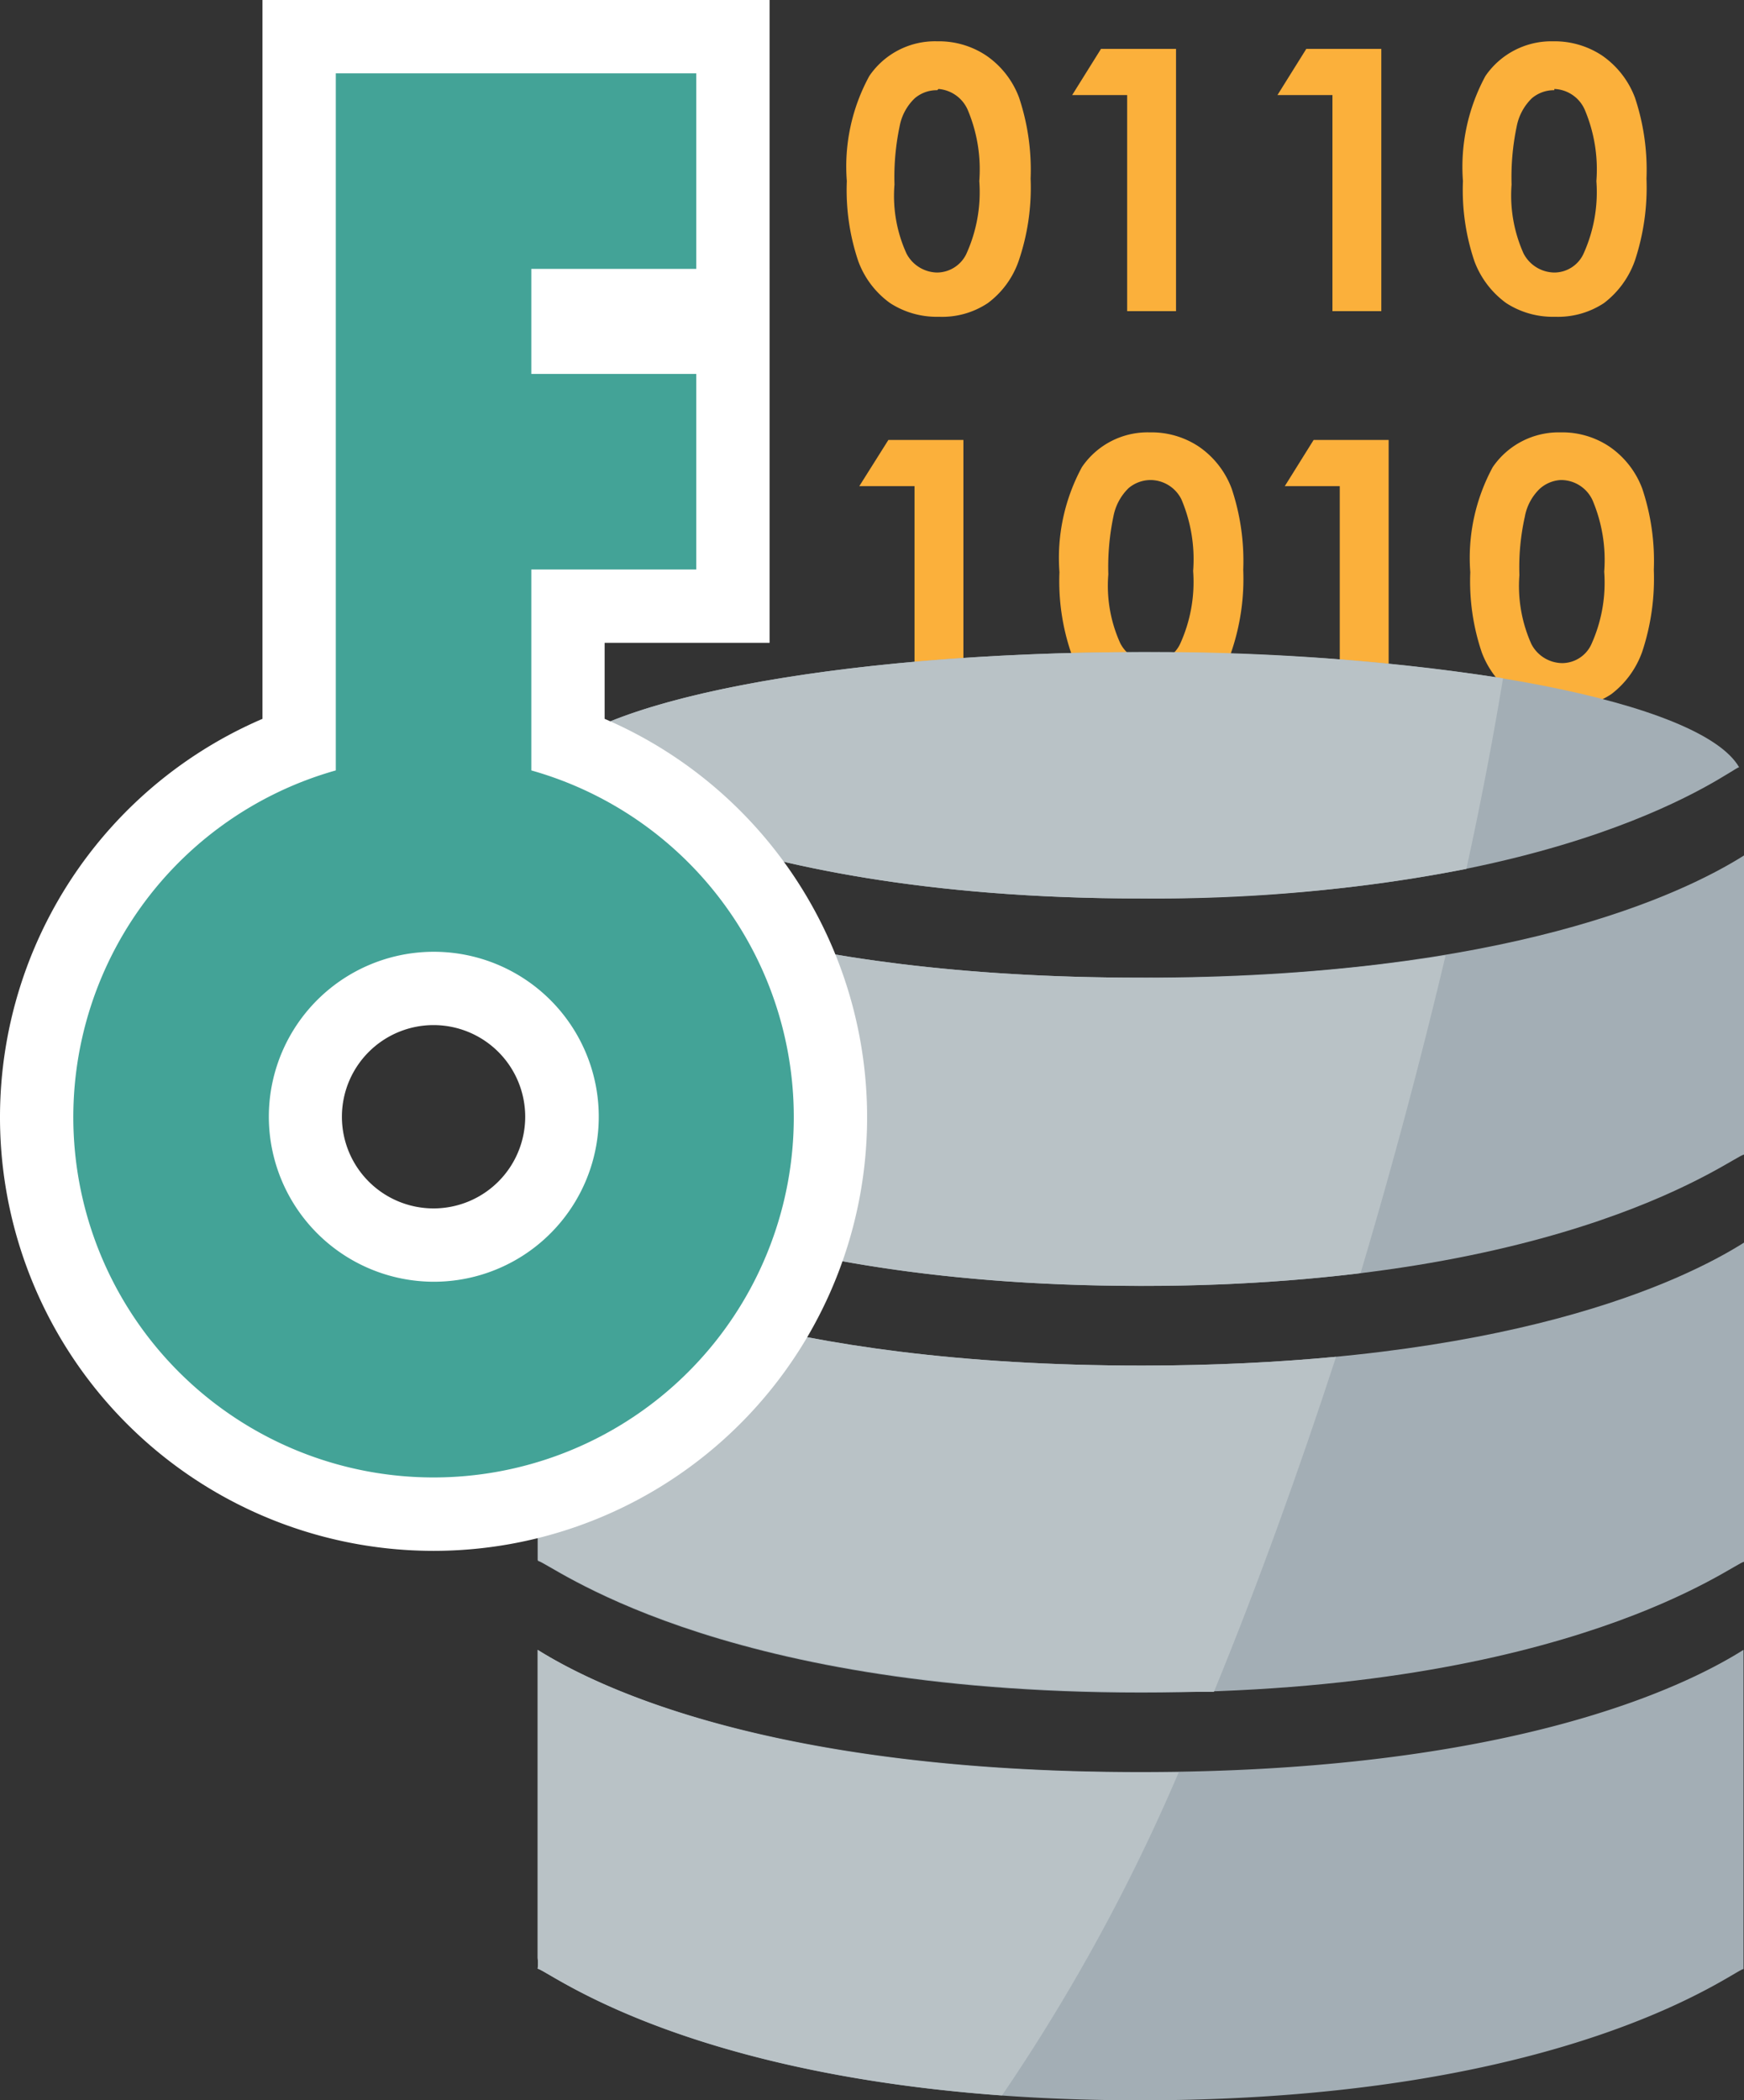 <svg xmlns="http://www.w3.org/2000/svg" width="71.36" height="85.93" viewBox="0 0 71.36 85.93"><rect x="0" y="0" width="71.36" height="85.93" fill="#333333" stroke="none"/><defs><style>.e5541c01-7cfd-4026-b555-ddde26a64121{fill:#fbb03b;}.b3d5928e-1b2d-4f67-961a-f0b47f4cc0f0{fill:#a3aeb5;}.a4a5f547-da7f-4367-9030-1c99a23fd550{fill:#b9c2c6;}.b9245c80-b619-4f48-9dbf-42502d4cc1e3{fill:#43a397;}.be775351-ad7a-4711-9dc5-2d2b57a2250b{fill:#fff;}</style></defs><g id="a9887c2c-f9ec-4a81-8694-bf115ff25b71" data-name="レイヤー 2"><g id="f36f8a7d-3ff8-418e-9089-c47758da67a0" data-name="レイヤー 1"><path class="e5541c01-7cfd-4026-b555-ddde26a64121" d="M38.35,1.69a3.49,3.49,0,0,1,2,.58A3.61,3.61,0,0,1,41.7,4a9.34,9.34,0,0,1,.47,3.31,9.26,9.26,0,0,1-.48,3.34,3.62,3.62,0,0,1-1.27,1.75,3.36,3.36,0,0,1-2,.56,3.5,3.5,0,0,1-2-.56,3.66,3.66,0,0,1-1.3-1.71,9.08,9.08,0,0,1-.47-3.28,7.72,7.72,0,0,1,.92-4.3A3.25,3.25,0,0,1,38.35,1.69Zm0,2a1.39,1.39,0,0,0-.92.33,2.12,2.12,0,0,0-.62,1.15,10.11,10.11,0,0,0-.21,2.38,5.68,5.68,0,0,0,.49,2.82,1.44,1.44,0,0,0,1.26.78,1.34,1.34,0,0,0,1.18-.74,6.1,6.1,0,0,0,.54-3,6.26,6.26,0,0,0-.48-2.93A1.43,1.43,0,0,0,38.4,3.64Z"/><path class="e5541c01-7cfd-4026-b555-ddde26a64121" d="M45.05,2h3.07V12.73h-2V3.89H43.87Z"/><path class="e5541c01-7cfd-4026-b555-ddde26a64121" d="M53.45,2h3.07V12.73h-2V3.89H52.27Z"/><path class="e5541c01-7cfd-4026-b555-ddde26a64121" d="M63.55,1.69a3.52,3.52,0,0,1,2,.58A3.66,3.66,0,0,1,66.9,4a9.34,9.34,0,0,1,.47,3.31,9.52,9.52,0,0,1-.47,3.34,3.75,3.75,0,0,1-1.27,1.75,3.41,3.41,0,0,1-2,.56,3.5,3.5,0,0,1-2-.56,3.72,3.72,0,0,1-1.3-1.71,9.08,9.08,0,0,1-.47-3.28,7.8,7.8,0,0,1,.92-4.3A3.27,3.27,0,0,1,63.55,1.69Zm.05,2a1.4,1.4,0,0,0-.92.33,2.18,2.18,0,0,0-.62,1.15,10.11,10.11,0,0,0-.21,2.38,5.8,5.8,0,0,0,.49,2.82,1.44,1.44,0,0,0,1.26.78,1.32,1.32,0,0,0,1.18-.74,6.1,6.1,0,0,0,.54-3,6.26,6.26,0,0,0-.48-2.93A1.42,1.42,0,0,0,63.6,3.64Z"/><path class="e5541c01-7cfd-4026-b555-ddde26a64121" d="M36.35,18h3.07V28.73h-2V19.89H35.16Z"/><path class="e5541c01-7cfd-4026-b555-ddde26a64121" d="M47.05,17.69a3.49,3.49,0,0,1,2,.58A3.61,3.61,0,0,1,50.4,20a9.34,9.34,0,0,1,.47,3.31,9.26,9.26,0,0,1-.48,3.34,3.62,3.62,0,0,1-1.27,1.75,3.36,3.36,0,0,1-2,.56,3.5,3.5,0,0,1-2-.56,3.66,3.66,0,0,1-1.3-1.71,9.08,9.08,0,0,1-.47-3.28,7.8,7.8,0,0,1,.92-4.3A3.25,3.25,0,0,1,47.05,17.69Zm.05,1.95a1.4,1.4,0,0,0-.92.33,2.18,2.18,0,0,0-.62,1.15,10.11,10.11,0,0,0-.21,2.38,5.68,5.68,0,0,0,.49,2.82,1.44,1.44,0,0,0,1.26.78,1.32,1.32,0,0,0,1.18-.74,6.1,6.1,0,0,0,.54-3,6.26,6.26,0,0,0-.48-2.93A1.42,1.42,0,0,0,47.1,19.64Z"/><path class="e5541c01-7cfd-4026-b555-ddde26a64121" d="M53.75,18h3.07V28.73h-2V19.89H52.57Z"/><path class="e5541c01-7cfd-4026-b555-ddde26a64121" d="M63.85,17.69a3.47,3.47,0,0,1,2,.58A3.61,3.61,0,0,1,67.2,20a9.34,9.34,0,0,1,.47,3.31,9.52,9.52,0,0,1-.47,3.34,3.75,3.75,0,0,1-1.27,1.75,3.41,3.41,0,0,1-2,.56,3.5,3.5,0,0,1-2-.56,3.72,3.72,0,0,1-1.3-1.71,9.08,9.08,0,0,1-.47-3.28,7.8,7.8,0,0,1,.92-4.3A3.27,3.27,0,0,1,63.85,17.69Zm0,1.95A1.4,1.4,0,0,0,63,20a2.11,2.11,0,0,0-.61,1.15,9.51,9.51,0,0,0-.22,2.38,5.8,5.8,0,0,0,.49,2.82,1.44,1.44,0,0,0,1.26.78,1.32,1.32,0,0,0,1.18-.74,6.1,6.1,0,0,0,.54-3,6.26,6.26,0,0,0-.48-2.93A1.42,1.42,0,0,0,63.9,19.64Z"/><path class="b3d5928e-1b2d-4f67-961a-f0b47f4cc0f0" d="M22,67.5V80.11a2.26,2.26,0,0,1,0,.44c.38,0,7,5.38,24.65,5.38S71,80.56,71.34,80.56c0-.15,0-13.06,0-13.06-2.52,1.59-9.69,5-24.67,5S24.54,69.09,22,67.5Z"/><path class="b3d5928e-1b2d-4f67-961a-f0b47f4cc0f0" d="M46.69,52.61c17.61,0,24.29-5.37,24.67-5.37V35c-2.52,1.59-9.69,5-24.67,5S24.54,36.58,22,35V47.23C22.41,47.23,29.08,52.61,46.69,52.61Z"/><path class="b3d5928e-1b2d-4f67-961a-f0b47f4cc0f0" d="M46.69,55.87c-15,0-22.15-3.44-24.67-5v13c.39,0,7.06,5.38,24.67,5.38S71,63.9,71.36,63.9V50.84C68.84,52.43,61.67,55.87,46.69,55.87Z"/><path class="b3d5928e-1b2d-4f67-961a-f0b47f4cc0f0" d="M46.69,36.76c17.61,0,24.15-5.33,24.47-5.37-1.53-2.66-11.9-4.71-24.47-4.71s-22.92,2.05-24.46,4.7C22.55,31.43,29.08,36.76,46.69,36.76Z"/><path class="a4a5f547-da7f-4367-9030-1c99a23fd550" d="M22,67.5V80.11a2.26,2.26,0,0,1,0,.44c.34,0,5.6,4.21,19,5.18a77.53,77.53,0,0,0,7.23-13.22l-1.57,0C31.71,72.53,24.54,69.09,22,67.5Z"/><path class="a4a5f547-da7f-4367-9030-1c99a23fd550" d="M22,35V47.23c.39,0,7.06,5.38,24.67,5.38a74.1,74.1,0,0,0,9-.52c1.32-4.42,2.49-8.83,3.48-13A76.31,76.31,0,0,1,46.69,40C31.71,40,24.54,36.58,22,35Z"/><path class="a4a5f547-da7f-4367-9030-1c99a23fd550" d="M22,50.84v13c.39,0,7.06,5.38,24.67,5.38,1,0,2,0,3,0,1.79-4.36,3.46-9,5-13.71-2.37.22-5,.36-7.94.36C31.71,55.87,24.54,52.43,22,50.84Z"/><path class="a4a5f547-da7f-4367-9030-1c99a23fd550" d="M22.23,31.38c.32.05,6.85,5.38,24.46,5.38A66.85,66.85,0,0,0,60,35.55c.6-2.74,1.1-5.37,1.5-7.8a94.38,94.38,0,0,0-14.76-1.07C34.13,26.68,23.77,28.73,22.23,31.38Z"/><path class="b9245c80-b619-4f48-9dbf-42502d4cc1e3" d="M17.74,61.94a16.24,16.24,0,0,1-5.5-31.52V1.5H30v11H23.24v1.3H30v11H23.24v5.62a16.24,16.24,0,0,1-5.5,31.52Zm0-21.49A5.25,5.25,0,1,0,23,45.69,5.25,5.25,0,0,0,17.74,40.45Z"/><path class="be775351-ad7a-4711-9dc5-2d2b57a2250b" d="M28.49,3v8H21.74v4.3h6.75v8H21.74v8.22a14.74,14.74,0,1,1-8,0V3H28.49M17.74,52.44A6.75,6.75,0,1,0,11,45.69a6.76,6.76,0,0,0,6.74,6.75M31.49,0H10.74V29.41a17.74,17.74,0,1,0,14,0V26.3h6.75V0ZM17.74,49.44a3.75,3.75,0,1,1,3.75-3.75,3.75,3.75,0,0,1-3.75,3.75Z"/></g></g></svg>
